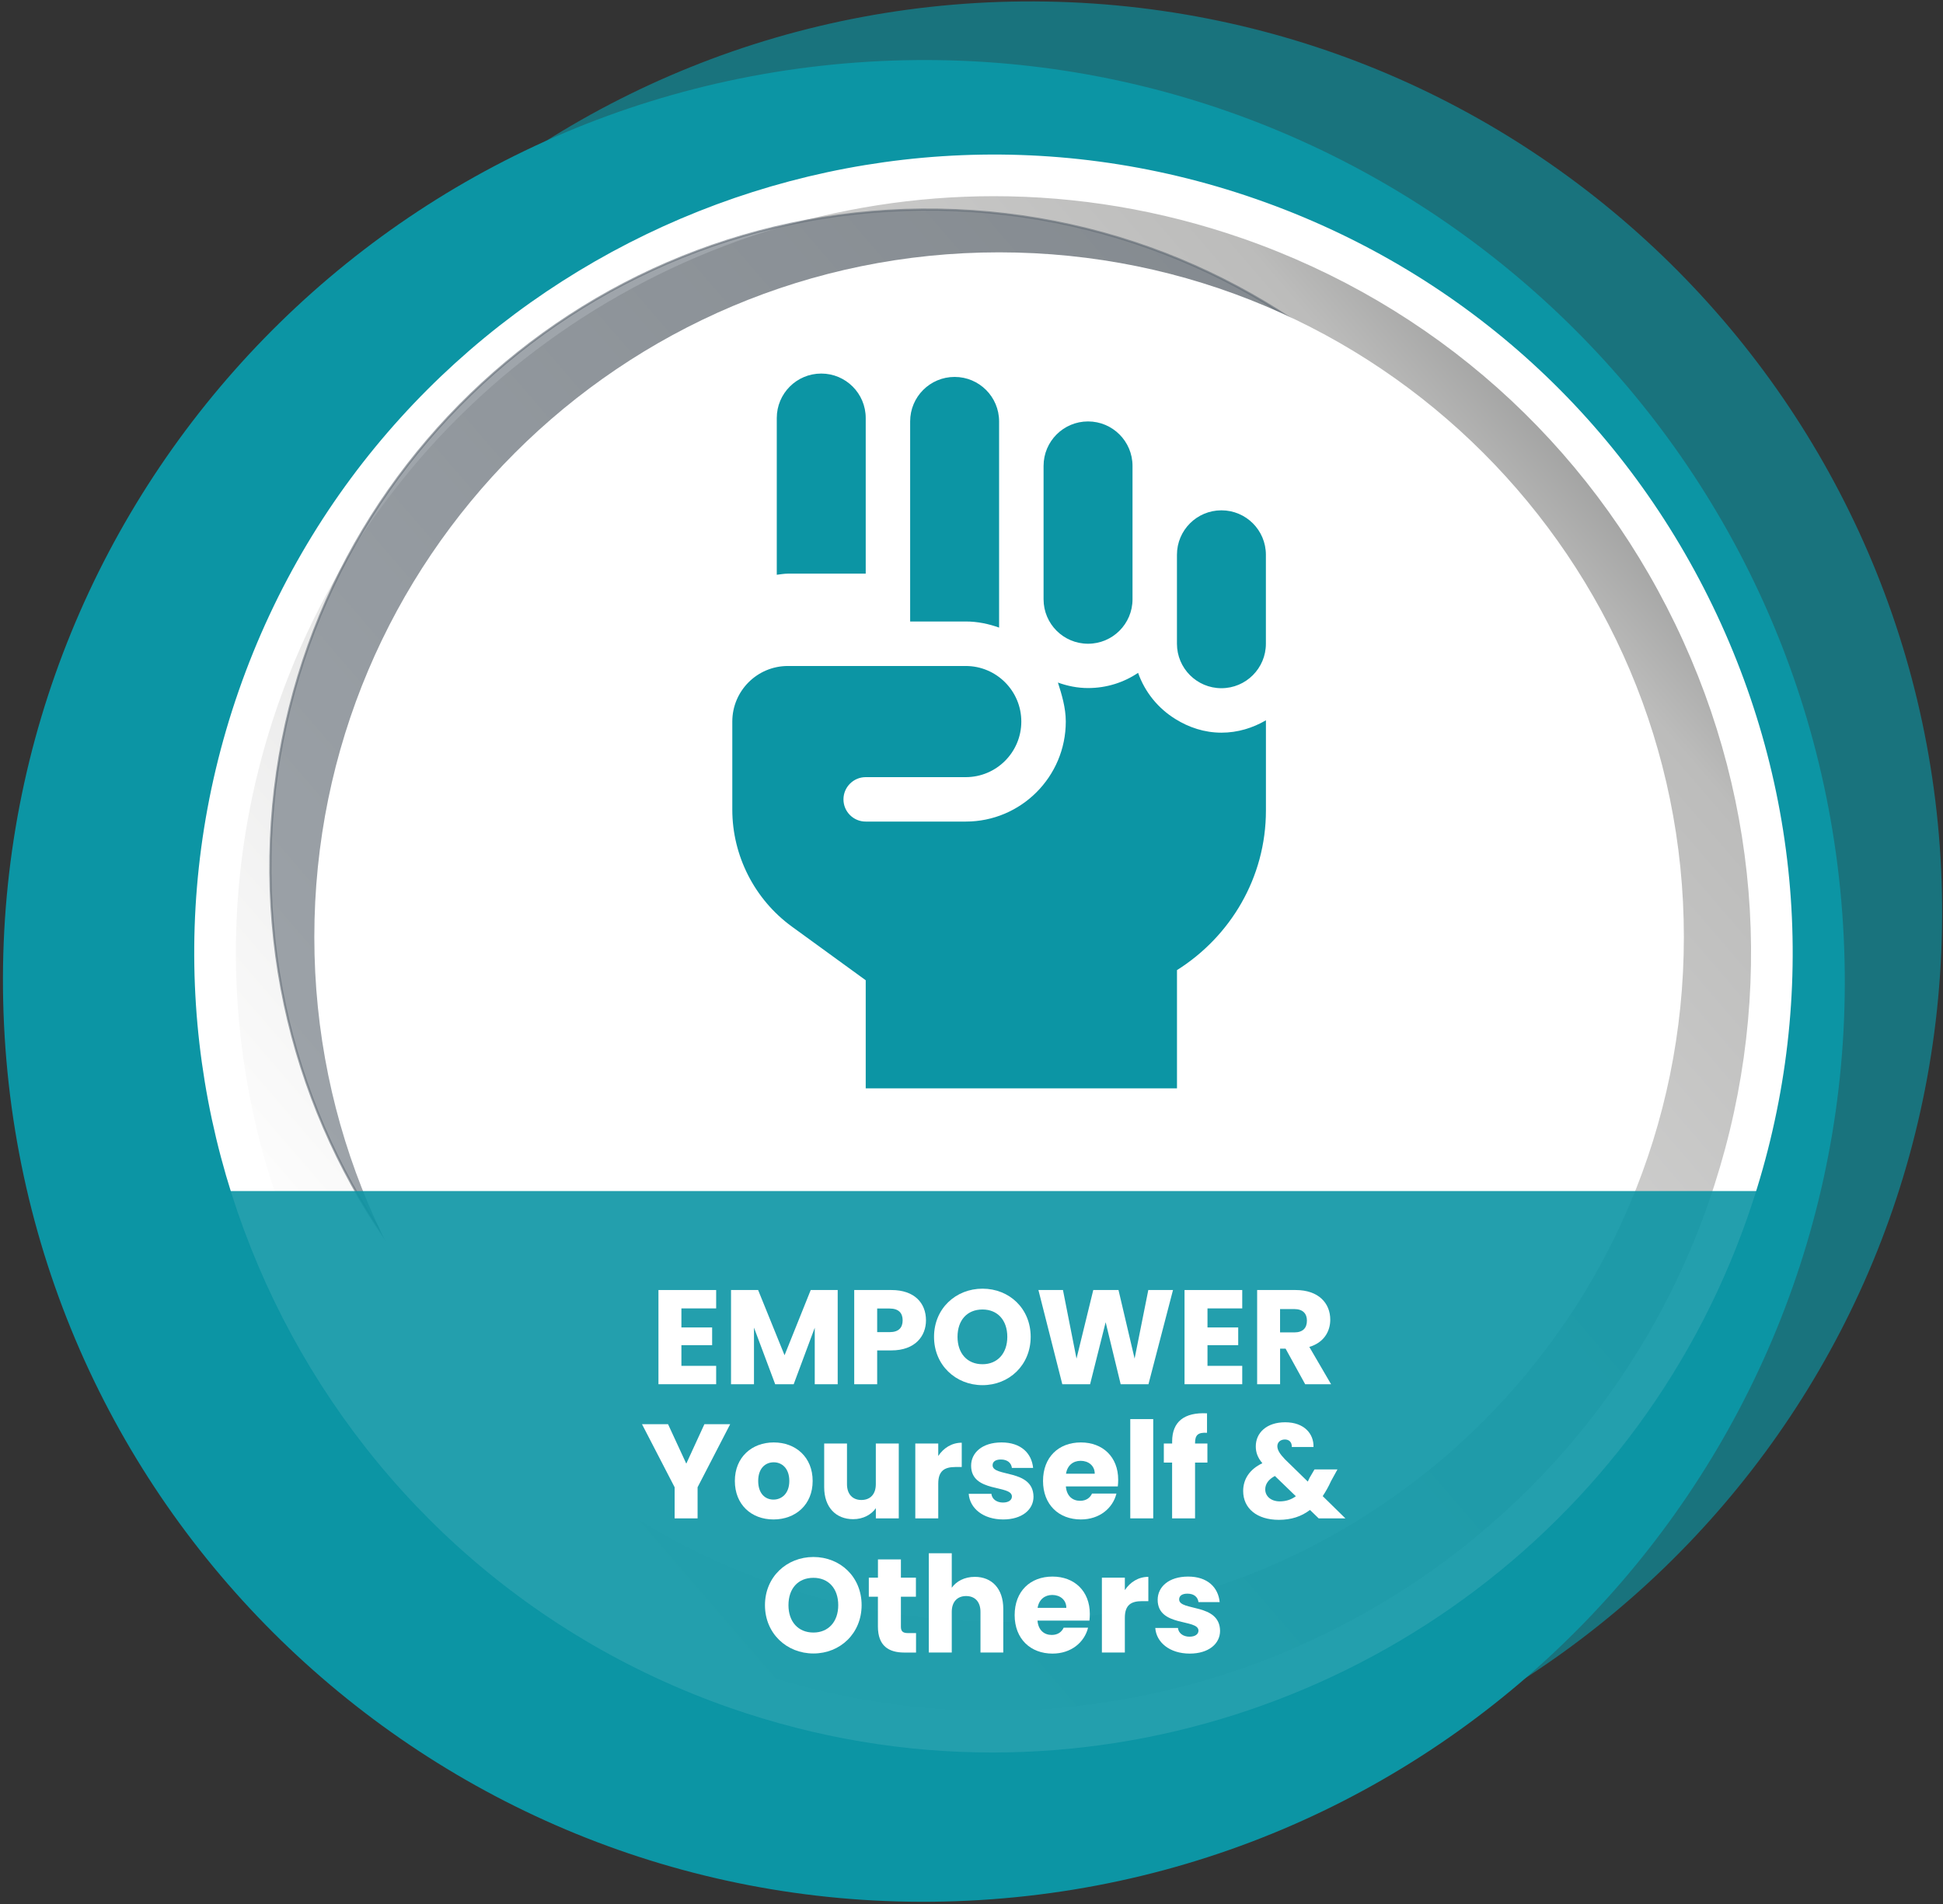 <svg width="502" height="492" viewBox="0 0 502 492" fill="none" xmlns="http://www.w3.org/2000/svg">
<rect x="0" y="0" width="502" height="492" fill="#333333" stroke="none"/>
<path opacity="0.65" d="M501.74 239.79C499.54 369.8 392.37 473.43 262.36 471.23C132.34 469.03 28.73 361.85 30.92 231.83C33.12 101.82 140.29 -1.79 270.31 0.4C400.33 2.6 503.94 109.77 501.74 239.79Z" fill="#0C95A4"/>
<path d="M476.18 238.97C484.18 370.13 384.34 482.95 253.17 490.94C122 498.94 9.2 399.09 1.21 267.92C-6.79 136.76 93.05 23.96 224.22 15.96C355.38 7.97 468.18 107.81 476.18 238.97Z" fill="#0C95A4"/>
<g opacity="0.3">
<path d="M183.12 370.65C108.74 344.73 69.54 263.18 95.56 188.51C121.59 113.84 202.98 74.31 277.36 100.24C351.73 126.15 390.93 207.7 364.91 282.38C338.9 357.04 257.5 396.57 183.12 370.65ZM322.78 56.52C217.92 19.99 103.31 75.36 66.77 180.21C30.24 285.07 85.62 399.69 190.47 436.23C295.32 472.77 409.94 417.38 446.49 312.54C483.02 207.68 427.63 93.06 322.78 56.52Z" fill="#010101"/>
</g>
<path d="M322.78 56.52C217.92 19.99 103.31 75.36 66.77 180.21C30.24 285.07 85.62 399.69 190.47 436.23C295.32 472.77 409.94 417.38 446.49 312.54C483.02 207.68 427.63 93.06 322.78 56.52ZM208.53 377.29C131.45 350.43 90.81 265.92 117.79 188.53C144.76 111.14 229.11 70.18 306.2 97.04C383.28 123.9 423.91 208.42 396.94 285.8C369.96 363.19 285.62 404.15 208.53 377.29Z" fill="url(#paint0_linear_51_154)"/>
<path d="M256.43 452.82C233.94 452.82 211.09 449.12 188.69 441.31C81.21 403.86 24.24 285.93 61.69 178.44C99.15 70.96 217.07 13.99 324.56 51.44C376.63 69.58 418.51 106.92 442.5 156.57C466.49 206.22 469.71 262.24 451.56 314.31C421.9 399.39 341.83 452.82 256.43 452.82ZM256.8 50.69C175.84 50.69 99.95 101.33 71.85 181.98C36.35 283.87 90.36 395.65 192.24 431.15C294.12 466.65 405.9 412.65 441.41 310.77C458.61 261.41 455.56 208.31 432.82 161.25C410.08 114.19 370.37 78.8 321.02 61.6C299.78 54.21 278.11 50.69 256.8 50.69ZM256.86 390.88C240.22 390.88 223.33 388.14 206.77 382.37C168.13 368.9 137.06 341.14 119.3 304.19C101.54 267.25 99.2 225.54 112.72 186.76C140.63 106.69 228.22 64.17 307.98 91.96C387.74 119.76 429.93 207.51 402.03 287.57C379.91 351 320.32 390.88 256.86 390.88ZM210.3 372.21C284.45 398.05 365.9 358.49 391.86 284.03C417.81 209.57 378.58 127.97 304.43 102.12C230.27 76.28 148.83 115.84 122.87 190.3C110.3 226.37 112.47 265.16 128.99 299.52C145.5 333.88 174.38 359.69 210.3 372.21Z" fill="white"/>
<path opacity="0.6" d="M409.54 226.88C407.96 320.68 330.64 395.43 236.83 393.85C143.03 392.27 68.28 314.94 69.87 221.14C71.45 127.34 148.77 52.59 242.57 54.17C336.38 55.76 411.13 133.09 409.54 226.88Z" fill="#606A74" stroke="#606A74" stroke-width="0.561" stroke-miterlimit="10"/>
<path d="M258.13 419.04C355.84 419.04 435.05 339.83 435.05 242.12C435.05 144.41 355.84 65.2 258.13 65.2C160.42 65.2 81.21 144.41 81.21 242.12C81.21 339.83 160.42 419.04 258.13 419.04Z" fill="white"/>
<path opacity="0.9" d="M256.61 453.01C349.35 453.01 427.81 391.9 453.92 307.75H59.29C85.41 391.9 163.87 453.01 256.61 453.01Z" fill="#0C95A4"/>
<path d="M185.03 338.07H176.05V342.99H183.99V347.57H176.05V352.91H185.03V357.66H170.12V333.32H185.03V338.07Z" fill="white"/>
<path d="M188.87 333.32H195.87L202.7 350.17L209.46 333.32H216.43V357.66H210.5V343.06L205.06 357.66H200.28L194.8 343.03V357.66H188.87V333.32Z" fill="white"/>
<path d="M230.3 348.92H226.63V357.66H220.7V333.32H230.3C236.26 333.32 239.24 336.68 239.24 341.15C239.24 345.17 236.5 348.92 230.3 348.92ZM229.85 344.2C232.21 344.2 233.21 343.02 233.21 341.15C233.21 339.28 232.2 338.1 229.85 338.1H226.63V344.2H229.85Z" fill="white"/>
<path d="M253.84 357.9C246.94 357.9 241.32 352.73 241.32 345.42C241.32 338.11 246.94 332.97 253.84 332.97C260.77 332.97 266.29 338.1 266.29 345.42C266.28 352.73 260.73 357.9 253.84 357.9ZM253.84 352.49C257.72 352.49 260.25 349.68 260.25 345.42C260.25 341.09 257.72 338.35 253.84 338.35C249.89 338.35 247.39 341.09 247.39 345.42C247.39 349.68 249.88 352.49 253.84 352.49Z" fill="white"/>
<path d="M268.29 333.32H274.63L278.13 351.04L282.46 333.32H288.98L293.14 351.04L296.68 333.32H303.06L296.72 357.66H289.54L285.66 341.64L281.64 357.66H274.46L268.29 333.32Z" fill="white"/>
<path d="M320.95 338.07H311.97V342.99H319.91V347.57H311.97V352.91H320.95V357.66H306.04V333.32H320.95V338.07Z" fill="white"/>
<path d="M334.74 333.32C340.7 333.32 343.69 336.75 343.69 340.98C343.69 344.03 342.03 346.91 338.28 348.02L343.9 357.66H337.21L332.15 348.47H330.73V357.66H324.8V333.32H334.74ZM334.4 338.24H330.72V344.27H334.4C336.62 344.27 337.66 343.13 337.66 341.22C337.66 339.42 336.62 338.24 334.4 338.24Z" fill="white"/>
<path d="M165.87 367.99H172.6L177.31 378.18L181.99 367.99H188.65L180.23 384.28V392.32H174.3V384.28L165.87 367.99Z" fill="white"/>
<path d="M199.84 392.6C194.15 392.6 189.86 388.79 189.86 382.65C189.86 376.51 194.26 372.7 199.91 372.7C205.6 372.7 209.96 376.51 209.96 382.65C209.97 388.79 205.53 392.6 199.84 392.6ZM199.84 387.47C201.95 387.47 203.93 385.91 203.93 382.65C203.93 379.36 201.99 377.83 199.91 377.83C197.76 377.83 195.89 379.36 195.89 382.65C195.89 385.91 197.69 387.47 199.84 387.47Z" fill="white"/>
<path d="M232.22 392.32H226.29V389.69C225.11 391.35 223.03 392.53 220.43 392.53C215.96 392.53 212.94 389.45 212.94 384.28V372.98H218.83V383.48C218.83 386.11 220.32 387.57 222.54 387.57C224.83 387.57 226.28 386.11 226.28 383.48V372.98H232.21V392.32H232.22Z" fill="white"/>
<path d="M242.41 392.32H236.48V372.98H242.41V376.2C243.76 374.16 245.88 372.77 248.48 372.77V379.05H246.85C244.04 379.05 242.41 380.02 242.41 383.35V392.32Z" fill="white"/>
<path d="M259.19 392.6C254.02 392.6 250.56 389.72 250.28 385.98H256.14C256.28 387.33 257.49 388.23 259.12 388.23C260.65 388.23 261.44 387.54 261.44 386.67C261.44 383.55 250.9 385.8 250.9 378.7C250.9 375.41 253.71 372.7 258.77 372.7C263.76 372.7 266.54 375.47 266.92 379.29H261.44C261.27 377.97 260.26 377.11 258.6 377.11C257.21 377.11 256.45 377.66 256.45 378.6C256.45 381.69 266.92 379.5 267.02 386.71C267.03 390.07 264.04 392.6 259.19 392.6Z" fill="white"/>
<path d="M279.26 392.6C273.57 392.6 269.48 388.79 269.48 382.65C269.48 376.51 273.5 372.7 279.26 372.7C284.91 372.7 288.9 376.44 288.9 382.34C288.9 382.89 288.87 383.48 288.8 384.07H275.38C275.59 386.6 277.15 387.78 279.05 387.78C280.71 387.78 281.65 386.95 282.14 385.91H288.45C287.51 389.69 284.08 392.6 279.26 392.6ZM275.42 380.78H282.84C282.84 378.67 281.18 377.45 279.2 377.45C277.25 377.45 275.76 378.63 275.42 380.78Z" fill="white"/>
<path d="M292.021 366.67H297.951V392.32H292.021V366.67Z" fill="white"/>
<path d="M302.84 377.9H300.69V372.98H302.84V372.43C302.84 367.37 305.96 364.87 311.85 365.18V370.21C309.56 370.07 308.76 370.76 308.76 372.81V372.98H311.95V377.9H308.76V392.32H302.83V377.9H302.84Z" fill="white"/>
<path d="M333.76 373.88C333.79 372.56 333 371.94 331.96 371.94C330.85 371.94 330.02 372.63 330.02 373.67C330.02 374.67 330.68 375.68 331.96 377.03L337.89 382.82C338.03 382.51 338.2 382.2 338.34 381.85L339.62 379.67H345.55L343.89 382.69C343.23 384.15 342.5 385.43 341.74 386.57L347.6 392.32H340.7L338.45 390.14C336.23 391.84 333.6 392.7 330.41 392.7C324.76 392.7 321.19 389.75 321.19 385.25C321.19 382.27 322.78 379.67 326.15 378.07C324.9 376.58 324.45 375.26 324.45 373.7C324.45 370.27 327.19 367.49 332.04 367.49C337 367.49 339.46 370.51 339.36 373.87H333.76V373.88ZM334.8 386.6L329.39 381.37C327.73 382.24 326.89 383.45 326.89 384.84C326.89 386.54 328.31 387.93 330.67 387.93C332.27 387.92 333.62 387.47 334.8 386.6Z" fill="white"/>
<path d="M210.16 427.23C203.26 427.23 197.64 422.06 197.64 414.75C197.64 407.44 203.26 402.3 210.16 402.3C217.09 402.3 222.61 407.43 222.61 414.75C222.6 422.06 217.06 427.23 210.16 427.23ZM210.16 421.82C214.04 421.82 216.57 419.01 216.57 414.75C216.57 410.42 214.04 407.68 210.16 407.68C206.21 407.68 203.71 410.42 203.71 414.75C203.71 419.01 206.21 421.82 210.16 421.82Z" fill="white"/>
<path d="M226.83 412.56H224.47V407.64H226.83V402.93H232.76V407.64H236.64V412.56H232.76V420.33C232.76 421.47 233.25 421.96 234.56 421.96H236.67V426.99H233.65C229.63 426.99 226.82 425.29 226.82 420.26V412.56H226.83Z" fill="white"/>
<path d="M239.97 401.33H245.9V410.24C247.08 408.58 249.19 407.43 251.86 407.43C256.26 407.43 259.21 410.48 259.21 415.68V426.98H253.32V416.48C253.32 413.85 251.86 412.39 249.61 412.39C247.36 412.39 245.9 413.85 245.9 416.48V426.98H239.97V401.33Z" fill="white"/>
<path d="M271.929 427.26C266.239 427.26 262.149 423.45 262.149 417.31C262.149 411.17 266.169 407.36 271.929 407.36C277.579 407.36 281.569 411.1 281.569 417C281.569 417.55 281.539 418.14 281.469 418.73H268.049C268.259 421.26 269.819 422.44 271.719 422.44C273.379 422.44 274.319 421.61 274.809 420.57H281.119C280.179 424.35 276.749 427.26 271.929 427.26ZM268.079 415.44H275.499C275.499 413.33 273.839 412.11 271.859 412.11C269.919 412.11 268.429 413.29 268.079 415.44Z" fill="white"/>
<path d="M290.619 426.98H284.689V407.64H290.619V410.86C291.969 408.82 294.089 407.43 296.689 407.43V413.71H295.059C292.249 413.71 290.619 414.68 290.619 418.01V426.98Z" fill="white"/>
<path d="M307.389 427.26C302.219 427.26 298.759 424.38 298.479 420.64H304.339C304.479 421.99 305.689 422.89 307.319 422.89C308.849 422.89 309.639 422.2 309.639 421.33C309.639 418.21 299.099 420.46 299.099 413.36C299.099 410.07 301.909 407.36 306.969 407.36C311.959 407.36 314.739 410.13 315.119 413.95H309.639C309.469 412.63 308.459 411.77 306.799 411.77C305.409 411.77 304.649 412.32 304.649 413.26C304.649 416.35 315.119 414.16 315.219 421.37C315.229 424.73 312.249 427.26 307.389 427.26Z" fill="white"/>
<path d="M258.13 162.16V108.88C258.13 102.54 252.99 97.39 246.64 97.39C240.29 97.39 235.15 102.53 235.15 108.88V160.58H249.51C252.57 160.58 255.44 161.2 258.13 162.16ZM223.67 148.22V108.01C223.67 101.67 218.53 96.52 212.18 96.52C205.83 96.52 200.69 101.66 200.69 108.01V148.51C201.64 148.4 202.58 148.22 203.56 148.22H223.67ZM281.11 166.33C287.46 166.33 292.6 161.19 292.6 154.84V120.38C292.6 114.04 287.46 108.89 281.11 108.89C274.76 108.89 269.62 114.03 269.62 120.38V154.84C269.62 161.2 274.76 166.33 281.11 166.33ZM315.57 131.86C309.22 131.86 304.08 137 304.08 143.35V166.33C304.08 172.67 309.22 177.82 315.57 177.82C321.92 177.82 327.06 172.67 327.06 166.32V143.35C327.06 137 321.93 131.86 315.57 131.86ZM303.69 185.79C299.23 183.04 295.81 178.86 294.04 173.85C290.34 176.35 285.88 177.78 281.11 177.78C278.37 177.78 275.77 177.24 273.33 176.36C274.32 179.47 275.36 182.88 275.36 186.43C275.36 200.71 263.78 212.28 249.51 212.28H223.66C220.49 212.28 217.92 209.71 217.92 206.54C217.92 203.38 220.5 200.8 223.66 200.8H249.51C257.44 200.8 263.87 194.37 263.87 186.44C263.87 178.51 257.44 172.08 249.51 172.08H203.56C195.63 172.08 189.2 178.51 189.2 186.44V209.2C189.2 221.09 194.94 232.38 204.57 239.4L223.67 253.28V281.21H304.09V250.66C317.84 242.01 327.07 226.81 327.07 209.41V186.11C323.7 188.08 319.78 189.31 315.58 189.31C311.16 189.31 307.14 187.94 303.69 185.79Z" fill="#0C95A4"/>
<defs>
<linearGradient id="paint0_linear_51_154" x1="436.288" y1="91.471" x2="109.152" y2="373.524" gradientUnits="userSpaceOnUse">
<stop stop-color="#7F8080"/>
<stop offset="0.158" stop-color="#BCBCBB"/>
<stop offset="1" stop-color="white"/>
</linearGradient>
</defs>
</svg>
